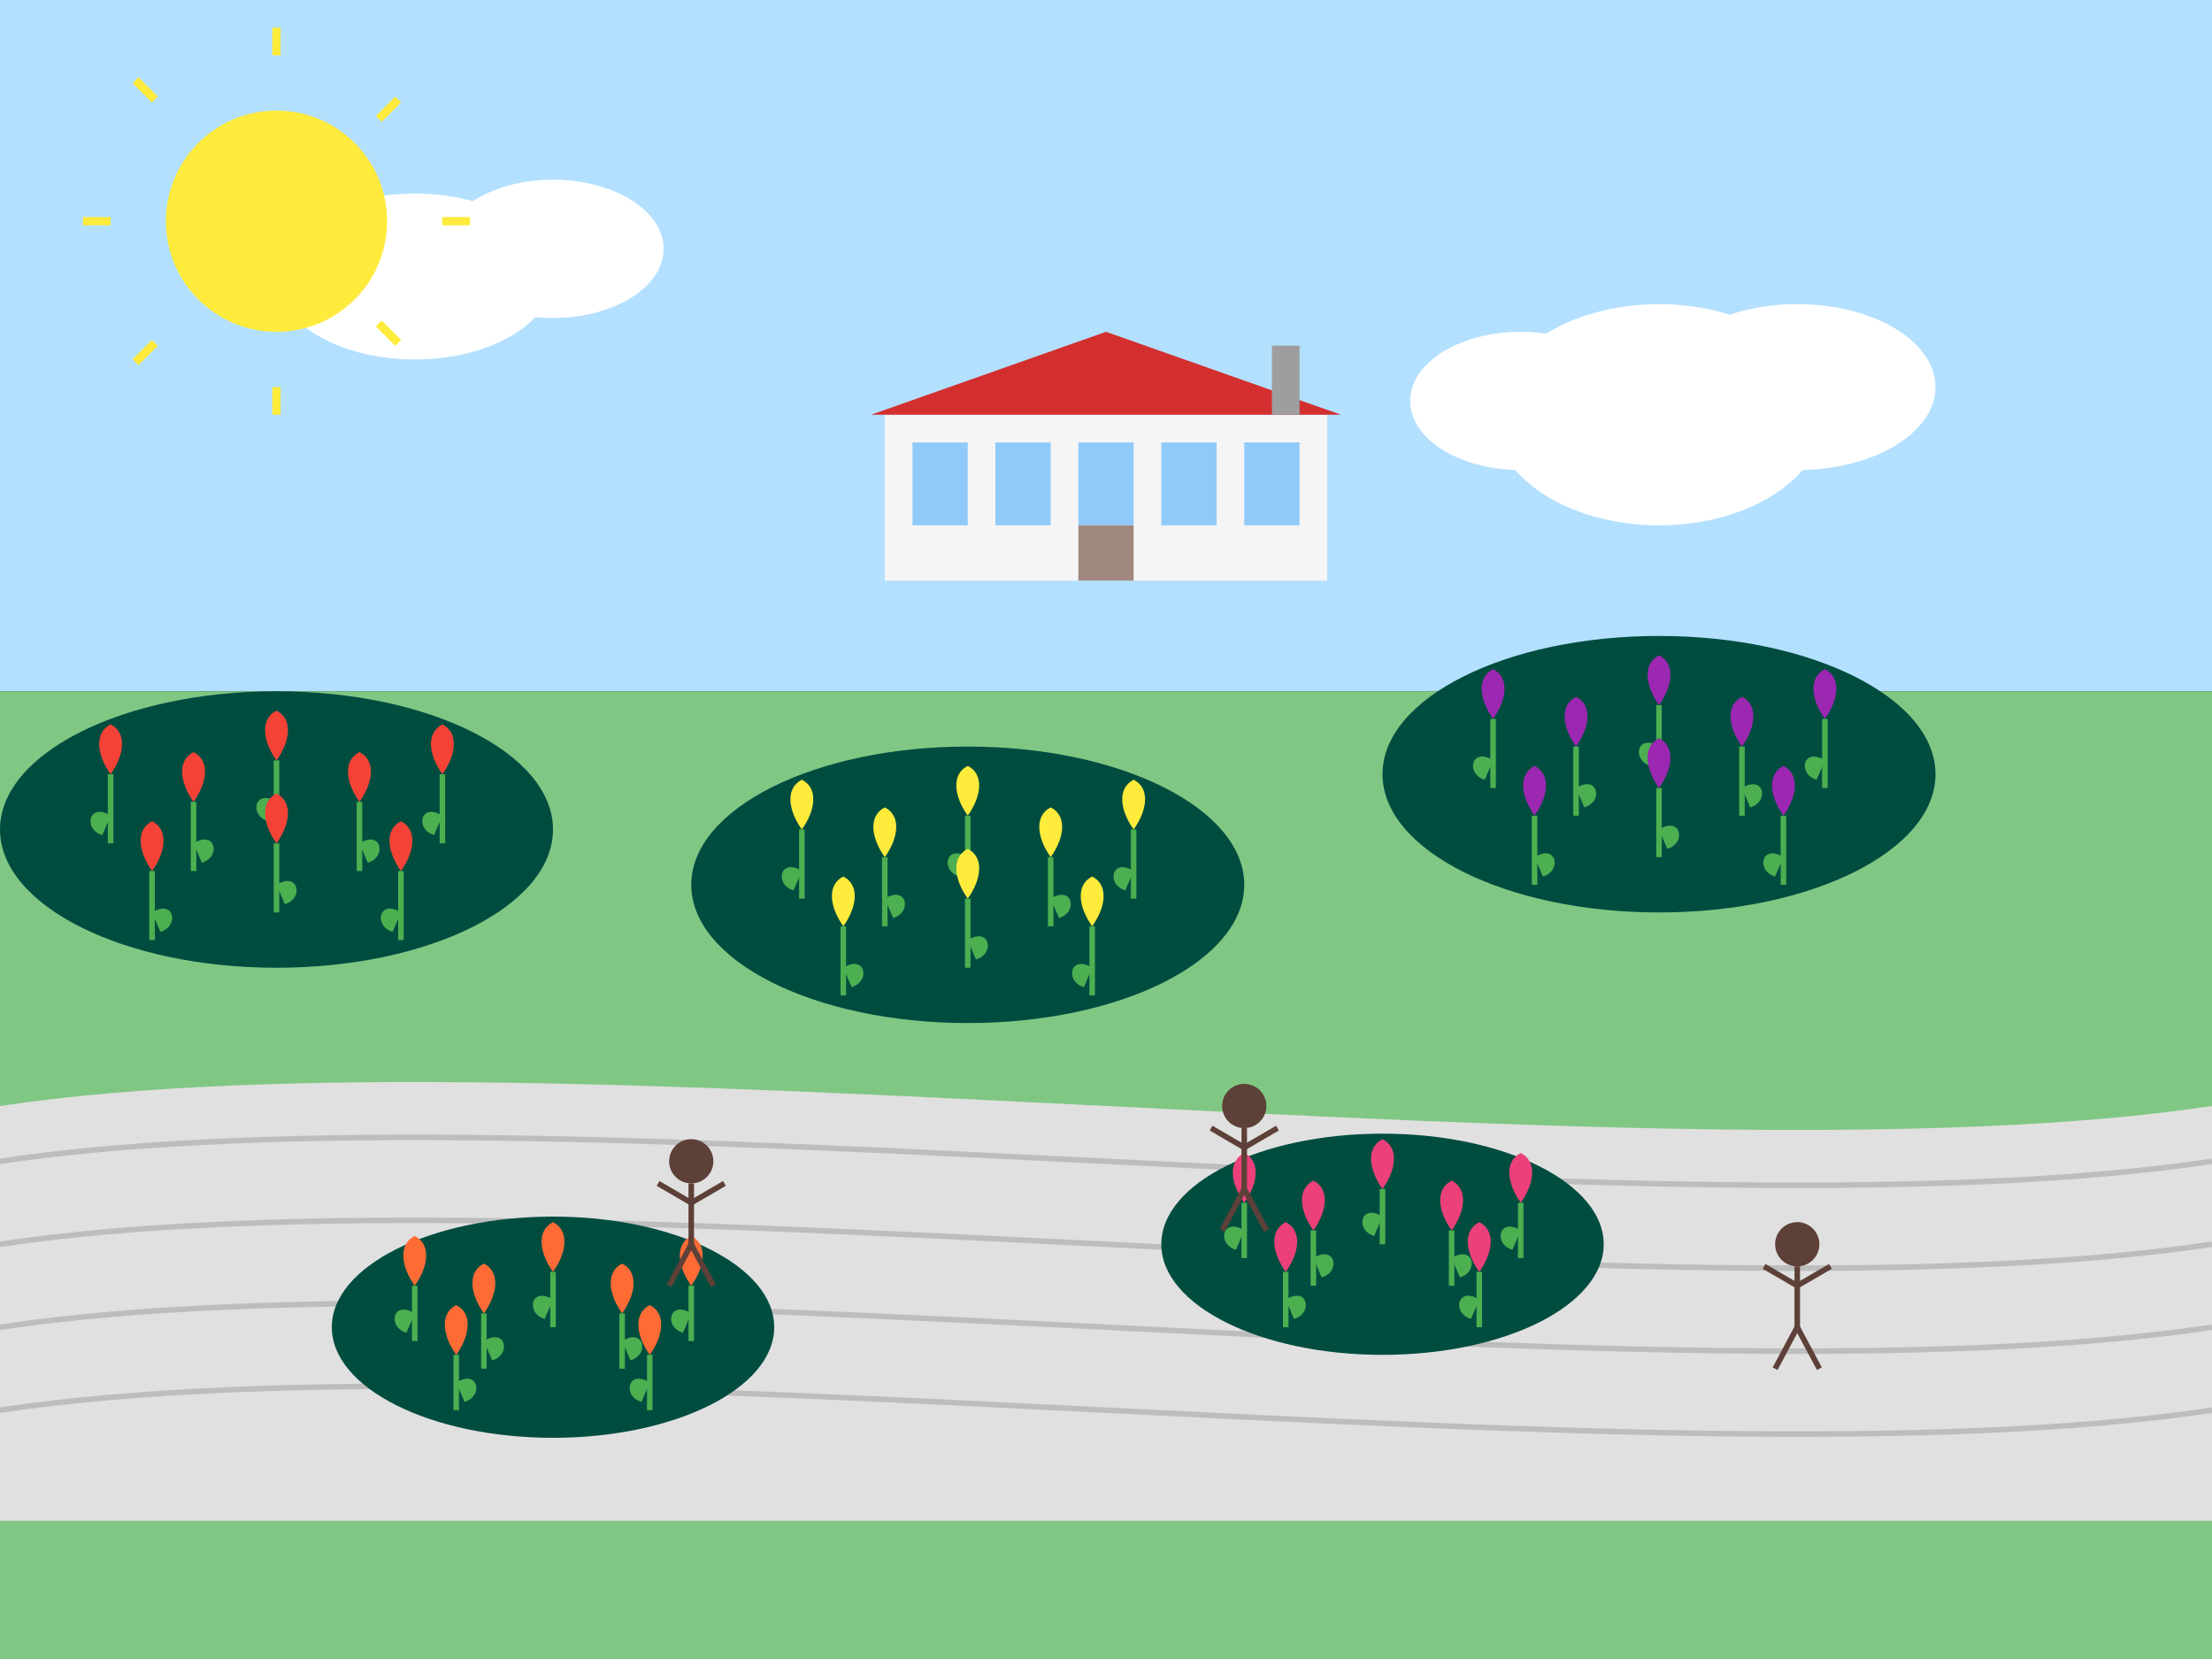 <svg xmlns="http://www.w3.org/2000/svg" viewBox="0 0 800 600" width="800" height="600">
  <rect x="0" y="0" width="800" height="600" fill="#333333" stroke="none"/>
  <!-- Sky background -->
  <rect x="0" y="0" width="800" height="250" fill="#b3e0ff" />
  
  <!-- Garden background -->
  <rect x="0" y="250" width="800" height="350" fill="#81c784" />
  
  <!-- Garden pathway -->
  <path d="M0,400 C200,370 600,430 800,400 L800,550 L0,550 Z" fill="#e0e0e0" />
  <path d="M0,420 C200,390 600,450 800,420" fill="none" stroke="#bdbdbd" stroke-width="2" />
  <path d="M0,450 C200,420 600,480 800,450" fill="none" stroke="#bdbdbd" stroke-width="2" />
  <path d="M0,480 C200,450 600,510 800,480" fill="none" stroke="#bdbdbd" stroke-width="2" />
  <path d="M0,510 C200,480 600,540 800,510" fill="none" stroke="#bdbdbd" stroke-width="2" />
  
  <!-- Clouds -->
  <g fill="#ffffff">
    <ellipse cx="150" cy="100" rx="50" ry="30" />
    <ellipse cx="200" cy="90" rx="40" ry="25" />
    <ellipse cx="110" cy="95" rx="40" ry="20" />
    
    <ellipse cx="600" cy="150" rx="60" ry="40" />
    <ellipse cx="650" cy="140" rx="50" ry="30" />
    <ellipse cx="550" cy="145" rx="40" ry="25" />
  </g>
  
  <!-- Flower bed 1 - Red tulips -->
  <g transform="translate(100, 300)">
    <ellipse cx="0" cy="0" rx="100" ry="50" fill="#004d40" />
    
    <!-- Add tulips -->
    <g transform="translate(-60, -20)">
      <!-- Stem -->
      <line x1="0" y1="0" x2="0" y2="25" stroke="#4caf50" stroke-width="2" />
      <!-- Leaves -->
      <path d="M0,15 C-8,10 -10,20 -3,22" fill="#4caf50" />
      <!-- Flower -->
      <path d="M0,0 C-5,-7 -6,-15 0,-18 C6,-15 5,-7 0,0 Z" fill="#f44336" />
    </g>
    
    <g transform="translate(-30, -10)">
      <!-- Stem -->
      <line x1="0" y1="0" x2="0" y2="25" stroke="#4caf50" stroke-width="2" />
      <!-- Leaves -->
      <path d="M0,15 C8,10 10,20 3,22" fill="#4caf50" />
      <!-- Flower -->
      <path d="M0,0 C-5,-7 -6,-15 0,-18 C6,-15 5,-7 0,0 Z" fill="#f44336" />
    </g>
    
    <g transform="translate(0, -25)">
      <!-- Stem -->
      <line x1="0" y1="0" x2="0" y2="25" stroke="#4caf50" stroke-width="2" />
      <!-- Leaves -->
      <path d="M0,15 C-8,10 -10,20 -3,22" fill="#4caf50" />
      <!-- Flower -->
      <path d="M0,0 C-5,-7 -6,-15 0,-18 C6,-15 5,-7 0,0 Z" fill="#f44336" />
    </g>
    
    <g transform="translate(30, -10)">
      <!-- Stem -->
      <line x1="0" y1="0" x2="0" y2="25" stroke="#4caf50" stroke-width="2" />
      <!-- Leaves -->
      <path d="M0,15 C8,10 10,20 3,22" fill="#4caf50" />
      <!-- Flower -->
      <path d="M0,0 C-5,-7 -6,-15 0,-18 C6,-15 5,-7 0,0 Z" fill="#f44336" />
    </g>
    
    <g transform="translate(60, -20)">
      <!-- Stem -->
      <line x1="0" y1="0" x2="0" y2="25" stroke="#4caf50" stroke-width="2" />
      <!-- Leaves -->
      <path d="M0,15 C-8,10 -10,20 -3,22" fill="#4caf50" />
      <!-- Flower -->
      <path d="M0,0 C-5,-7 -6,-15 0,-18 C6,-15 5,-7 0,0 Z" fill="#f44336" />
    </g>
    
    <g transform="translate(-45, 15)">
      <!-- Stem -->
      <line x1="0" y1="0" x2="0" y2="25" stroke="#4caf50" stroke-width="2" />
      <!-- Leaves -->
      <path d="M0,15 C8,10 10,20 3,22" fill="#4caf50" />
      <!-- Flower -->
      <path d="M0,0 C-5,-7 -6,-15 0,-18 C6,-15 5,-7 0,0 Z" fill="#f44336" />
    </g>
    
    <g transform="translate(45, 15)">
      <!-- Stem -->
      <line x1="0" y1="0" x2="0" y2="25" stroke="#4caf50" stroke-width="2" />
      <!-- Leaves -->
      <path d="M0,15 C-8,10 -10,20 -3,22" fill="#4caf50" />
      <!-- Flower -->
      <path d="M0,0 C-5,-7 -6,-15 0,-18 C6,-15 5,-7 0,0 Z" fill="#f44336" />
    </g>
    
    <g transform="translate(0, 5)">
      <!-- Stem -->
      <line x1="0" y1="0" x2="0" y2="25" stroke="#4caf50" stroke-width="2" />
      <!-- Leaves -->
      <path d="M0,15 C8,10 10,20 3,22" fill="#4caf50" />
      <!-- Flower -->
      <path d="M0,0 C-5,-7 -6,-15 0,-18 C6,-15 5,-7 0,0 Z" fill="#f44336" />
    </g>
  </g>
  
  <!-- Flower bed 2 - Yellow tulips -->
  <g transform="translate(350, 320)">
    <ellipse cx="0" cy="0" rx="100" ry="50" fill="#004d40" />
    
    <!-- Add tulips -->
    <g transform="translate(-60, -20)">
      <!-- Stem -->
      <line x1="0" y1="0" x2="0" y2="25" stroke="#4caf50" stroke-width="2" />
      <!-- Leaves -->
      <path d="M0,15 C-8,10 -10,20 -3,22" fill="#4caf50" />
      <!-- Flower -->
      <path d="M0,0 C-5,-7 -6,-15 0,-18 C6,-15 5,-7 0,0 Z" fill="#ffeb3b" />
    </g>
    
    <g transform="translate(-30, -10)">
      <!-- Stem -->
      <line x1="0" y1="0" x2="0" y2="25" stroke="#4caf50" stroke-width="2" />
      <!-- Leaves -->
      <path d="M0,15 C8,10 10,20 3,22" fill="#4caf50" />
      <!-- Flower -->
      <path d="M0,0 C-5,-7 -6,-15 0,-18 C6,-15 5,-7 0,0 Z" fill="#ffeb3b" />
    </g>
    
    <g transform="translate(0, -25)">
      <!-- Stem -->
      <line x1="0" y1="0" x2="0" y2="25" stroke="#4caf50" stroke-width="2" />
      <!-- Leaves -->
      <path d="M0,15 C-8,10 -10,20 -3,22" fill="#4caf50" />
      <!-- Flower -->
      <path d="M0,0 C-5,-7 -6,-15 0,-18 C6,-15 5,-7 0,0 Z" fill="#ffeb3b" />
    </g>
    
    <g transform="translate(30, -10)">
      <!-- Stem -->
      <line x1="0" y1="0" x2="0" y2="25" stroke="#4caf50" stroke-width="2" />
      <!-- Leaves -->
      <path d="M0,15 C8,10 10,20 3,22" fill="#4caf50" />
      <!-- Flower -->
      <path d="M0,0 C-5,-7 -6,-15 0,-18 C6,-15 5,-7 0,0 Z" fill="#ffeb3b" />
    </g>
    
    <g transform="translate(60, -20)">
      <!-- Stem -->
      <line x1="0" y1="0" x2="0" y2="25" stroke="#4caf50" stroke-width="2" />
      <!-- Leaves -->
      <path d="M0,15 C-8,10 -10,20 -3,22" fill="#4caf50" />
      <!-- Flower -->
      <path d="M0,0 C-5,-7 -6,-15 0,-18 C6,-15 5,-7 0,0 Z" fill="#ffeb3b" />
    </g>
    
    <g transform="translate(-45, 15)">
      <!-- Stem -->
      <line x1="0" y1="0" x2="0" y2="25" stroke="#4caf50" stroke-width="2" />
      <!-- Leaves -->
      <path d="M0,15 C8,10 10,20 3,22" fill="#4caf50" />
      <!-- Flower -->
      <path d="M0,0 C-5,-7 -6,-15 0,-18 C6,-15 5,-7 0,0 Z" fill="#ffeb3b" />
    </g>
    
    <g transform="translate(45, 15)">
      <!-- Stem -->
      <line x1="0" y1="0" x2="0" y2="25" stroke="#4caf50" stroke-width="2" />
      <!-- Leaves -->
      <path d="M0,15 C-8,10 -10,20 -3,22" fill="#4caf50" />
      <!-- Flower -->
      <path d="M0,0 C-5,-7 -6,-15 0,-18 C6,-15 5,-7 0,0 Z" fill="#ffeb3b" />
    </g>
    
    <g transform="translate(0, 5)">
      <!-- Stem -->
      <line x1="0" y1="0" x2="0" y2="25" stroke="#4caf50" stroke-width="2" />
      <!-- Leaves -->
      <path d="M0,15 C8,10 10,20 3,22" fill="#4caf50" />
      <!-- Flower -->
      <path d="M0,0 C-5,-7 -6,-15 0,-18 C6,-15 5,-7 0,0 Z" fill="#ffeb3b" />
    </g>
  </g>
  
  <!-- Flower bed 3 - Purple tulips -->
  <g transform="translate(600, 280)">
    <ellipse cx="0" cy="0" rx="100" ry="50" fill="#004d40" />
    
    <!-- Add tulips -->
    <g transform="translate(-60, -20)">
      <!-- Stem -->
      <line x1="0" y1="0" x2="0" y2="25" stroke="#4caf50" stroke-width="2" />
      <!-- Leaves -->
      <path d="M0,15 C-8,10 -10,20 -3,22" fill="#4caf50" />
      <!-- Flower -->
      <path d="M0,0 C-5,-7 -6,-15 0,-18 C6,-15 5,-7 0,0 Z" fill="#9c27b0" />
    </g>
    
    <g transform="translate(-30, -10)">
      <!-- Stem -->
      <line x1="0" y1="0" x2="0" y2="25" stroke="#4caf50" stroke-width="2" />
      <!-- Leaves -->
      <path d="M0,15 C8,10 10,20 3,22" fill="#4caf50" />
      <!-- Flower -->
      <path d="M0,0 C-5,-7 -6,-15 0,-18 C6,-15 5,-7 0,0 Z" fill="#9c27b0" />
    </g>
    
    <g transform="translate(0, -25)">
      <!-- Stem -->
      <line x1="0" y1="0" x2="0" y2="25" stroke="#4caf50" stroke-width="2" />
      <!-- Leaves -->
      <path d="M0,15 C-8,10 -10,20 -3,22" fill="#4caf50" />
      <!-- Flower -->
      <path d="M0,0 C-5,-7 -6,-15 0,-18 C6,-15 5,-7 0,0 Z" fill="#9c27b0" />
    </g>
    
    <g transform="translate(30, -10)">
      <!-- Stem -->
      <line x1="0" y1="0" x2="0" y2="25" stroke="#4caf50" stroke-width="2" />
      <!-- Leaves -->
      <path d="M0,15 C8,10 10,20 3,22" fill="#4caf50" />
      <!-- Flower -->
      <path d="M0,0 C-5,-7 -6,-15 0,-18 C6,-15 5,-7 0,0 Z" fill="#9c27b0" />
    </g>
    
    <g transform="translate(60, -20)">
      <!-- Stem -->
      <line x1="0" y1="0" x2="0" y2="25" stroke="#4caf50" stroke-width="2" />
      <!-- Leaves -->
      <path d="M0,15 C-8,10 -10,20 -3,22" fill="#4caf50" />
      <!-- Flower -->
      <path d="M0,0 C-5,-7 -6,-15 0,-18 C6,-15 5,-7 0,0 Z" fill="#9c27b0" />
    </g>
    
    <g transform="translate(-45, 15)">
      <!-- Stem -->
      <line x1="0" y1="0" x2="0" y2="25" stroke="#4caf50" stroke-width="2" />
      <!-- Leaves -->
      <path d="M0,15 C8,10 10,20 3,22" fill="#4caf50" />
      <!-- Flower -->
      <path d="M0,0 C-5,-7 -6,-15 0,-18 C6,-15 5,-7 0,0 Z" fill="#9c27b0" />
    </g>
    
    <g transform="translate(45, 15)">
      <!-- Stem -->
      <line x1="0" y1="0" x2="0" y2="25" stroke="#4caf50" stroke-width="2" />
      <!-- Leaves -->
      <path d="M0,15 C-8,10 -10,20 -3,22" fill="#4caf50" />
      <!-- Flower -->
      <path d="M0,0 C-5,-7 -6,-15 0,-18 C6,-15 5,-7 0,0 Z" fill="#9c27b0" />
    </g>
    
    <g transform="translate(0, 5)">
      <!-- Stem -->
      <line x1="0" y1="0" x2="0" y2="25" stroke="#4caf50" stroke-width="2" />
      <!-- Leaves -->
      <path d="M0,15 C8,10 10,20 3,22" fill="#4caf50" />
      <!-- Flower -->
      <path d="M0,0 C-5,-7 -6,-15 0,-18 C6,-15 5,-7 0,0 Z" fill="#9c27b0" />
    </g>
  </g>
  
  <!-- Flower bed 4 - Orange tulips -->
  <g transform="translate(200, 480)">
    <ellipse cx="0" cy="0" rx="80" ry="40" fill="#004d40" />
    
    <!-- Add tulips -->
    <g transform="translate(-50, -15)">
      <!-- Stem -->
      <line x1="0" y1="0" x2="0" y2="20" stroke="#4caf50" stroke-width="2" />
      <!-- Leaves -->
      <path d="M0,10 C-8,5 -10,15 -3,17" fill="#4caf50" />
      <!-- Flower -->
      <path d="M0,0 C-5,-7 -6,-15 0,-18 C6,-15 5,-7 0,0 Z" fill="#ff6b35" />
    </g>
    
    <g transform="translate(-25, -5)">
      <!-- Stem -->
      <line x1="0" y1="0" x2="0" y2="20" stroke="#4caf50" stroke-width="2" />
      <!-- Leaves -->
      <path d="M0,10 C8,5 10,15 3,17" fill="#4caf50" />
      <!-- Flower -->
      <path d="M0,0 C-5,-7 -6,-15 0,-18 C6,-15 5,-7 0,0 Z" fill="#ff6b35" />
    </g>
    
    <g transform="translate(0, -20)">
      <!-- Stem -->
      <line x1="0" y1="0" x2="0" y2="20" stroke="#4caf50" stroke-width="2" />
      <!-- Leaves -->
      <path d="M0,10 C-8,5 -10,15 -3,17" fill="#4caf50" />
      <!-- Flower -->
      <path d="M0,0 C-5,-7 -6,-15 0,-18 C6,-15 5,-7 0,0 Z" fill="#ff6b35" />
    </g>
    
    <g transform="translate(25, -5)">
      <!-- Stem -->
      <line x1="0" y1="0" x2="0" y2="20" stroke="#4caf50" stroke-width="2" />
      <!-- Leaves -->
      <path d="M0,10 C8,5 10,15 3,17" fill="#4caf50" />
      <!-- Flower -->
      <path d="M0,0 C-5,-7 -6,-15 0,-18 C6,-15 5,-7 0,0 Z" fill="#ff6b35" />
    </g>
    
    <g transform="translate(50, -15)">
      <!-- Stem -->
      <line x1="0" y1="0" x2="0" y2="20" stroke="#4caf50" stroke-width="2" />
      <!-- Leaves -->
      <path d="M0,10 C-8,5 -10,15 -3,17" fill="#4caf50" />
      <!-- Flower -->
      <path d="M0,0 C-5,-7 -6,-15 0,-18 C6,-15 5,-7 0,0 Z" fill="#ff6b35" />
    </g>
    
    <g transform="translate(-35, 10)">
      <!-- Stem -->
      <line x1="0" y1="0" x2="0" y2="20" stroke="#4caf50" stroke-width="2" />
      <!-- Leaves -->
      <path d="M0,10 C8,5 10,15 3,17" fill="#4caf50" />
      <!-- Flower -->
      <path d="M0,0 C-5,-7 -6,-15 0,-18 C6,-15 5,-7 0,0 Z" fill="#ff6b35" />
    </g>
    
    <g transform="translate(35, 10)">
      <!-- Stem -->
      <line x1="0" y1="0" x2="0" y2="20" stroke="#4caf50" stroke-width="2" />
      <!-- Leaves -->
      <path d="M0,10 C-8,5 -10,15 -3,17" fill="#4caf50" />
      <!-- Flower -->
      <path d="M0,0 C-5,-7 -6,-15 0,-18 C6,-15 5,-7 0,0 Z" fill="#ff6b35" />
    </g>
  </g>
  
  <!-- Flower bed 5 - Pink tulips -->
  <g transform="translate(500, 450)">
    <ellipse cx="0" cy="0" rx="80" ry="40" fill="#004d40" />
    
    <!-- Add tulips -->
    <g transform="translate(-50, -15)">
      <!-- Stem -->
      <line x1="0" y1="0" x2="0" y2="20" stroke="#4caf50" stroke-width="2" />
      <!-- Leaves -->
      <path d="M0,10 C-8,5 -10,15 -3,17" fill="#4caf50" />
      <!-- Flower -->
      <path d="M0,0 C-5,-7 -6,-15 0,-18 C6,-15 5,-7 0,0 Z" fill="#ec407a" />
    </g>
    
    <g transform="translate(-25, -5)">
      <!-- Stem -->
      <line x1="0" y1="0" x2="0" y2="20" stroke="#4caf50" stroke-width="2" />
      <!-- Leaves -->
      <path d="M0,10 C8,5 10,15 3,17" fill="#4caf50" />
      <!-- Flower -->
      <path d="M0,0 C-5,-7 -6,-15 0,-18 C6,-15 5,-7 0,0 Z" fill="#ec407a" />
    </g>
    
    <g transform="translate(0, -20)">
      <!-- Stem -->
      <line x1="0" y1="0" x2="0" y2="20" stroke="#4caf50" stroke-width="2" />
      <!-- Leaves -->
      <path d="M0,10 C-8,5 -10,15 -3,17" fill="#4caf50" />
      <!-- Flower -->
      <path d="M0,0 C-5,-7 -6,-15 0,-18 C6,-15 5,-7 0,0 Z" fill="#ec407a" />
    </g>
    
    <g transform="translate(25, -5)">
      <!-- Stem -->
      <line x1="0" y1="0" x2="0" y2="20" stroke="#4caf50" stroke-width="2" />
      <!-- Leaves -->
      <path d="M0,10 C8,5 10,15 3,17" fill="#4caf50" />
      <!-- Flower -->
      <path d="M0,0 C-5,-7 -6,-15 0,-18 C6,-15 5,-7 0,0 Z" fill="#ec407a" />
    </g>
    
    <g transform="translate(50, -15)">
      <!-- Stem -->
      <line x1="0" y1="0" x2="0" y2="20" stroke="#4caf50" stroke-width="2" />
      <!-- Leaves -->
      <path d="M0,10 C-8,5 -10,15 -3,17" fill="#4caf50" />
      <!-- Flower -->
      <path d="M0,0 C-5,-7 -6,-15 0,-18 C6,-15 5,-7 0,0 Z" fill="#ec407a" />
    </g>
    
    <g transform="translate(-35, 10)">
      <!-- Stem -->
      <line x1="0" y1="0" x2="0" y2="20" stroke="#4caf50" stroke-width="2" />
      <!-- Leaves -->
      <path d="M0,10 C8,5 10,15 3,17" fill="#4caf50" />
      <!-- Flower -->
      <path d="M0,0 C-5,-7 -6,-15 0,-18 C6,-15 5,-7 0,0 Z" fill="#ec407a" />
    </g>
    
    <g transform="translate(35, 10)">
      <!-- Stem -->
      <line x1="0" y1="0" x2="0" y2="20" stroke="#4caf50" stroke-width="2" />
      <!-- Leaves -->
      <path d="M0,10 C-8,5 -10,15 -3,17" fill="#4caf50" />
      <!-- Flower -->
      <path d="M0,0 C-5,-7 -6,-15 0,-18 C6,-15 5,-7 0,0 Z" fill="#ec407a" />
    </g>
  </g>
  
  <!-- Keukenhof building -->
  <g transform="translate(400, 180)">
    <!-- Main building -->
    <rect x="-80" y="-30" width="160" height="60" fill="#f5f5f5" />
    <rect x="-70" y="-20" width="20" height="30" fill="#90caf9" />
    <rect x="-40" y="-20" width="20" height="30" fill="#90caf9" />
    <rect x="-10" y="-20" width="20" height="30" fill="#90caf9" />
    <rect x="20" y="-20" width="20" height="30" fill="#90caf9" />
    <rect x="50" y="-20" width="20" height="30" fill="#90caf9" />
    <rect x="-10" y="10" width="20" height="20" fill="#a1887f" />
    
    <!-- Roof -->
    <path d="M-85,-30 L0,-60 L85,-30 Z" fill="#d32f2f" />
    
    <!-- Chimney -->
    <rect x="60" y="-55" width="10" height="25" fill="#9e9e9e" />
  </g>
  
  <!-- People silhouettes -->
  <g>
    <!-- Person 1 -->
    <g transform="translate(250, 420)">
      <!-- Head -->
      <circle cx="0" cy="0" r="8" fill="#5d4037" />
      
      <!-- Body -->
      <line x1="0" y1="8" x2="0" y2="30" stroke="#5d4037" stroke-width="2" />
      
      <!-- Arms -->
      <line x1="0" y1="15" x2="-12" y2="8" stroke="#5d4037" stroke-width="2" />
      <line x1="0" y1="15" x2="12" y2="8" stroke="#5d4037" stroke-width="2" />
      
      <!-- Legs -->
      <line x1="0" y1="30" x2="-8" y2="45" stroke="#5d4037" stroke-width="2" />
      <line x1="0" y1="30" x2="8" y2="45" stroke="#5d4037" stroke-width="2" />
    </g>
    
    <!-- Person 2 -->
    <g transform="translate(450, 400)">
      <!-- Head -->
      <circle cx="0" cy="0" r="8" fill="#5d4037" />
      
      <!-- Body -->
      <line x1="0" y1="8" x2="0" y2="30" stroke="#5d4037" stroke-width="2" />
      
      <!-- Arms -->
      <line x1="0" y1="15" x2="-12" y2="8" stroke="#5d4037" stroke-width="2" />
      <line x1="0" y1="15" x2="12" y2="8" stroke="#5d4037" stroke-width="2" />
      
      <!-- Legs -->
      <line x1="0" y1="30" x2="-8" y2="45" stroke="#5d4037" stroke-width="2" />
      <line x1="0" y1="30" x2="8" y2="45" stroke="#5d4037" stroke-width="2" />
    </g>
    
    <!-- Person 3 -->
    <g transform="translate(650, 450)">
      <!-- Head -->
      <circle cx="0" cy="0" r="8" fill="#5d4037" />
      
      <!-- Body -->
      <line x1="0" y1="8" x2="0" y2="30" stroke="#5d4037" stroke-width="2" />
      
      <!-- Arms -->
      <line x1="0" y1="15" x2="-12" y2="8" stroke="#5d4037" stroke-width="2" />
      <line x1="0" y1="15" x2="12" y2="8" stroke="#5d4037" stroke-width="2" />
      
      <!-- Legs -->
      <line x1="0" y1="30" x2="-8" y2="45" stroke="#5d4037" stroke-width="2" />
      <line x1="0" y1="30" x2="8" y2="45" stroke="#5d4037" stroke-width="2" />
    </g>
  </g>
  
  <!-- Sun -->
  <circle cx="100" cy="80" r="40" fill="#ffeb3b" />
  <g stroke="#ffeb3b" stroke-width="3">
    <line x1="100" y1="20" x2="100" y2="10" />
    <line x1="100" y1="150" x2="100" y2="140" />
    <line x1="40" y1="80" x2="30" y2="80" />
    <line x1="170" y1="80" x2="160" y2="80" />
    <line x1="56" y1="36" x2="49" y2="29" />
    <line x1="144" y1="124" x2="137" y2="117" />
    <line x1="56" y1="124" x2="49" y2="131" />
    <line x1="144" y1="36" x2="137" y2="43" />
  </g>
</svg>
